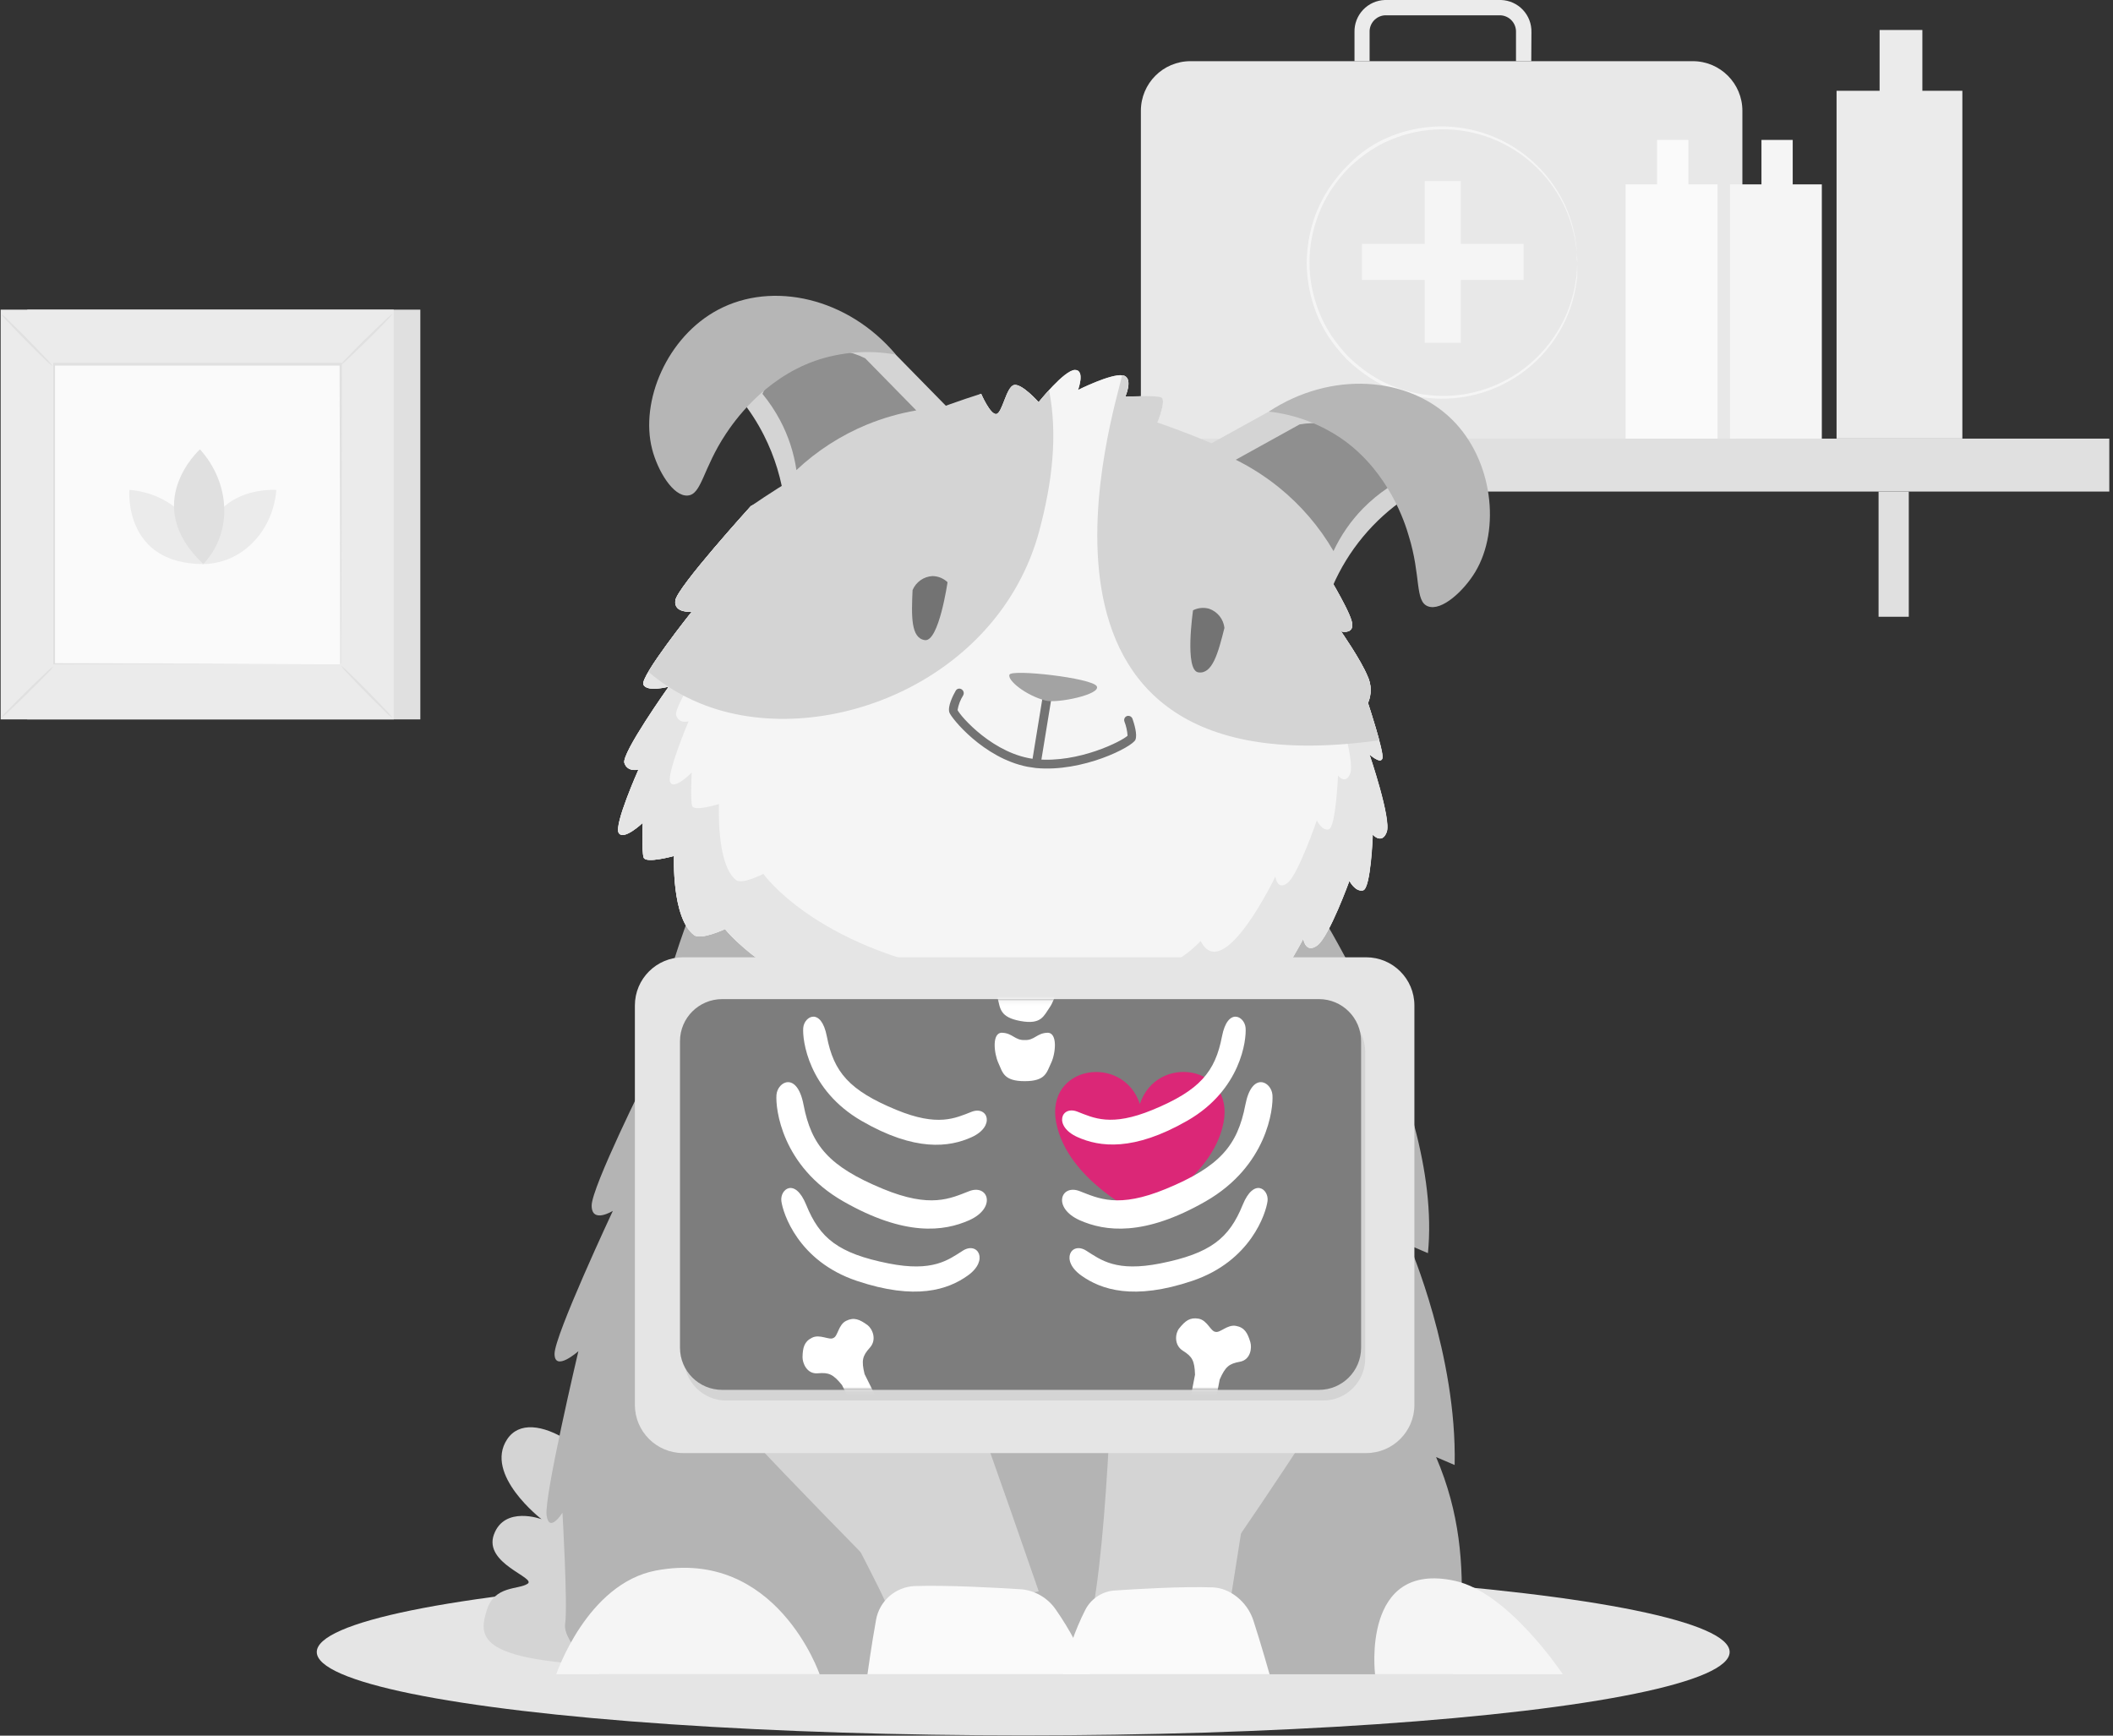 <svg width="476" height="391" viewBox="0 0 476 391" fill="none" xmlns="http://www.w3.org/2000/svg">
<rect x="0" y="0" width="476" height="391" fill="#333333" stroke="none"/>
<path d="M94.689 69.758H6.14V162.066H94.689V69.758Z" fill="#E0E0E0"/>
<path d="M88.696 69.758H0.146V162.066H88.696V69.758Z" fill="#EBEBEB"/>
<path d="M76.787 82.164H12.046V149.658H76.787V82.164Z" fill="#FAFAFA"/>
<path d="M12.045 150.098C11.576 150.768 11.036 151.385 10.434 151.939C9.389 153.022 7.932 154.499 6.311 156.1C4.691 157.701 3.186 159.14 2.083 160.156C1.524 160.745 0.903 161.272 0.232 161.729C0.708 161.07 1.248 160.46 1.843 159.907C2.888 158.814 4.346 157.337 5.976 155.736C7.606 154.134 9.111 152.687 10.204 151.67C10.767 151.089 11.383 150.562 12.045 150.098Z" fill="#E0E0E0"/>
<path d="M76.797 149.934C77.455 150.417 78.068 150.959 78.628 151.554C79.712 152.59 81.188 154.047 82.79 155.677C84.391 157.307 85.829 158.803 86.855 159.896C87.441 160.461 87.971 161.08 88.437 161.747C87.771 161.276 87.157 160.736 86.606 160.136C85.522 159.1 84.046 157.643 82.435 156.003C80.824 154.363 79.386 152.877 78.369 151.775C77.784 151.216 77.257 150.599 76.797 149.934Z" fill="#E0E0E0"/>
<path d="M76.615 82.347C77.096 81.684 77.638 81.068 78.235 80.507C79.28 79.423 80.728 77.946 82.358 76.345C83.988 74.744 85.484 73.305 86.587 72.289C87.145 71.697 87.766 71.167 88.437 70.707C87.957 71.365 87.418 71.978 86.826 72.538C85.781 73.622 84.324 75.099 82.694 76.709C81.064 78.32 79.558 79.749 78.465 80.765C77.904 81.355 77.284 81.885 76.615 82.347Z" fill="#E0E0E0"/>
<path d="M11.873 82.508C11.211 82.029 10.598 81.486 10.041 80.888C8.948 79.852 7.481 78.395 5.87 76.765C4.26 75.135 2.84 73.639 1.815 72.546C1.229 71.981 0.699 71.362 0.232 70.695C0.899 71.165 1.512 71.706 2.064 72.306C3.147 73.342 4.624 74.799 6.235 76.439C7.846 78.079 9.274 79.565 10.3 80.667C10.886 81.226 11.413 81.843 11.873 82.508Z" fill="#E0E0E0"/>
<path d="M76.615 149.661C76.615 149.661 76.615 149.546 76.615 149.335C76.615 149.124 76.615 148.798 76.615 148.376C76.615 147.532 76.615 146.315 76.615 144.733C76.615 141.54 76.615 136.889 76.615 130.983C76.615 119.16 76.548 102.323 76.5 82.148L76.711 82.359H12.151L12.401 82.12C12.401 106.887 12.401 130.062 12.401 149.613L12.19 149.402L58.953 149.508L72.089 149.565H75.56H76.452H76.759H75.598H72.175H59.087L12.19 149.671H11.988V149.469C11.988 129.918 11.988 106.743 11.988 81.976V81.727H12.238H76.797H77.017V82.148C77.017 102.371 76.941 119.266 76.912 131.117C76.912 137.004 76.912 141.664 76.855 144.819C76.855 146.382 76.855 147.59 76.855 148.424C76.855 148.817 76.855 149.115 76.855 149.383C76.855 149.651 76.615 149.661 76.615 149.661Z" fill="#E0E0E0"/>
<path d="M29.141 110.355C29.141 110.355 27.751 127.068 45.844 127.068C45.844 118.151 38.49 111.113 29.141 110.355Z" fill="#EBEBEB"/>
<path d="M62.251 110.376C62.251 110.376 45.538 108.986 45.538 127.079C54.455 127.079 61.493 119.725 62.251 110.376Z" fill="#EBEBEB"/>
<path d="M45.05 101.227C45.05 101.227 31.396 113.481 45.798 127.068C52.491 119.972 51.925 108.849 45.05 101.227Z" fill="#E0E0E0"/>
<path d="M344.952 13.784H341.512V7.272C341.553 6.317 341.22 5.385 340.585 4.672C339.949 3.959 339.061 3.521 338.109 3.452H311.924C310.974 3.524 310.089 3.963 309.456 4.676C308.823 5.389 308.492 6.319 308.533 7.272V13.784H305.13V7.272C305.077 5.403 305.766 3.589 307.046 2.227C308.325 0.865 310.092 0.064 311.961 0H338.146C340.016 0.061 341.786 0.86 343.069 2.223C344.351 3.586 345.041 5.401 344.989 7.272L344.952 13.784Z" fill="#EBEBEB"/>
<path d="M381.334 13.781H268.185C262.012 13.781 257.008 18.785 257.008 24.958V93.205C257.008 99.378 262.012 104.382 268.185 104.382H381.334C387.507 104.382 392.511 99.378 392.511 93.205V24.958C392.511 18.785 387.507 13.781 381.334 13.781Z" fill="#E8E8E8"/>
<path d="M329.087 40.789H320.959V77.208H329.087V40.789Z" fill="#F5F5F5"/>
<path d="M306.808 54.942V63.07H343.227V54.942H306.808Z" fill="#F5F5F5"/>
<path d="M355.321 59.088C355.321 59.088 355.321 58.917 355.321 58.599C355.321 58.28 355.26 57.766 355.211 57.154C355.211 56.836 355.211 56.481 355.15 56.101C355.089 55.722 355.015 55.293 354.942 54.877C354.806 53.822 354.593 52.779 354.305 51.755C353.593 48.923 352.454 46.215 350.927 43.725C346.92 37.117 340.541 32.289 333.094 30.228C325.647 28.166 317.693 29.027 310.86 32.634C309.583 33.337 308.356 34.126 307.187 34.997C305.991 35.889 304.854 36.858 303.784 37.898C302.727 38.989 301.745 40.15 300.846 41.375C298.98 43.885 297.529 46.679 296.549 49.65C294.476 55.801 294.476 62.461 296.549 68.612C297.523 71.583 298.969 74.378 300.834 76.888C301.741 78.113 302.726 79.278 303.784 80.376C304.855 81.416 305.991 82.385 307.187 83.278C308.356 84.148 309.583 84.938 310.86 85.64C312.125 86.304 313.434 86.88 314.777 87.366C319.833 89.207 325.289 89.664 330.581 88.689C334.778 87.9 338.76 86.232 342.266 83.796C345.773 81.359 348.724 78.208 350.927 74.549C352.454 72.06 353.593 69.352 354.305 66.519C354.593 65.495 354.806 64.452 354.942 63.397C355.015 62.932 355.101 62.516 355.15 62.173C355.199 61.83 355.15 61.439 355.211 61.12C355.211 60.508 355.297 60.031 355.321 59.676C355.346 59.321 355.321 59.186 355.321 59.186C355.342 59.349 355.342 59.513 355.321 59.676C355.321 60.031 355.321 60.508 355.321 61.12C355.321 61.447 355.321 61.802 355.321 62.185C355.321 62.577 355.211 63.005 355.15 63.471C355.026 64.536 354.83 65.591 354.562 66.629C353.876 69.497 352.762 72.246 351.257 74.782C349.051 78.515 346.076 81.737 342.531 84.233C338.985 86.73 334.949 88.445 330.691 89.264C325.312 90.296 319.755 89.873 314.593 88.04C313.221 87.548 311.883 86.963 310.59 86.289C309.28 85.559 308.02 84.741 306.82 83.841C305.599 82.932 304.438 81.947 303.343 80.891C302.262 79.775 301.256 78.59 300.332 77.341C298.421 74.776 296.937 71.919 295.937 68.882C294.923 65.757 294.391 62.496 294.358 59.211C294.397 55.922 294.929 52.658 295.937 49.528C296.945 46.497 298.428 43.646 300.332 41.081C301.256 39.832 302.262 38.646 303.343 37.531C304.396 36.433 305.521 35.407 306.71 34.458C307.901 33.551 309.157 32.733 310.468 32.01C311.761 31.336 313.098 30.751 314.471 30.259C319.628 28.426 325.181 28.004 330.556 29.035C334.817 29.852 338.855 31.566 342.403 34.063C345.951 36.56 348.927 39.782 351.135 43.517C352.639 46.053 353.754 48.802 354.44 51.67C354.708 52.708 354.905 53.763 355.027 54.828C355.089 55.293 355.162 55.709 355.199 56.052C355.236 56.395 355.199 56.799 355.199 57.13C355.199 57.729 355.199 58.219 355.199 58.574C355.263 58.739 355.305 58.912 355.321 59.088Z" fill="#F5F5F5"/>
<path d="M433.056 20.452V6.754H423.422V20.452H413.727V98.799H442.066V20.452H433.056Z" fill="#EBEBEB"/>
<path d="M475.166 98.812H241.4V110.736H475.166V98.812Z" fill="#E0E0E0"/>
<path d="M293.892 110.75H287.086V138.943H293.892V110.75Z" fill="#E0E0E0"/>
<path d="M429.995 110.75H423.189V138.943H429.995V110.75Z" fill="#E0E0E0"/>
<path d="M380.343 41.537V31.523H373.292V41.537H366.204V98.816H386.917V41.537H380.343Z" fill="#FAFAFA"/>
<path d="M403.847 41.537V31.523H396.808V41.537H389.72V98.816H410.408V41.537H403.847Z" fill="#F5F5F5"/>
<g clip-path="url(#clip0_1343_660)">
<ellipse cx="230.5" cy="372.164" rx="159.14" ry="18.782" fill="#E5E5E5"/>
<path d="M129.436 374.787C107.635 373.03 107.924 368.209 109.683 362.667C111.441 357.125 116.777 358.169 118.85 356.786C120.923 355.403 108.875 352.279 111.263 345.702C113.65 339.125 121.993 342.239 121.993 342.239C121.993 342.239 108.952 332.199 114.253 324.23C119.555 316.261 135.714 327.005 143.616 342.239C151.517 357.473 129.436 374.787 129.436 374.787Z" fill="#D4D4D4"/>
<path d="M327.35 377.17H135.069C135.069 377.17 126.708 370.016 127.312 365.84C127.915 361.665 126.708 340.778 126.708 340.778C126.708 340.778 123.726 345.548 123.132 341.372C122.537 337.197 130.294 304.394 130.294 304.394C130.294 304.394 124.924 309.164 124.924 304.989C124.924 300.813 138.059 272.781 138.059 272.781C138.059 272.781 133.284 275.759 133.284 271.584C133.284 267.408 145.816 242.329 145.816 242.329C146.36 238.773 147.022 235.115 147.838 231.373C151.566 214.349 157.775 197.965 166.266 182.742L292.712 198.197C292.712 198.197 325.26 245.919 321.674 282.303L317.494 280.521C317.494 280.521 328.242 305.277 327.69 330.034L323.51 328.243C328.921 340.872 329.678 352.448 329.185 364.032L325.005 362.242L327.35 377.17Z" fill="#B4B4B4"/>
<path d="M206.129 287.7C210.046 295.109 217.276 311.956 219.663 317.922C222.051 323.888 233.996 358.481 233.996 358.481C233.996 358.481 199.647 365.992 199.341 360.629C193.683 347.796 152.086 274.672 153.284 245.146C153.641 236.26 191.796 260.559 206.129 287.7Z" fill="#D4D4D4"/>
<path d="M288.591 289.289C287.495 294.738 277.444 358.882 277.444 358.882C277.444 358.882 245.245 367.955 246.196 362.659C250.308 339.651 250.911 291.971 251.37 285.911C252.22 275.065 278.005 235.456 288.685 242.068C294.955 245.946 289.067 286.845 288.591 289.289Z" fill="#D4D4D4"/>
<path d="M184.634 377.173H125.315C125.315 377.173 132.197 356.753 147.762 353.808C174.89 348.665 184.634 377.173 184.634 377.173Z" fill="#F5F5F5"/>
<path d="M309.764 377.169H352.048C352.048 377.169 339.908 358.786 327.767 356.13C306.612 351.496 309.764 377.169 309.764 377.169Z" fill="#F5F5F5"/>
<path d="M230.198 358.042C224.412 357.669 213.435 357.066 206.001 357.304C203.911 357.404 201.918 358.21 200.346 359.59C198.775 360.97 197.719 362.842 197.352 364.9C196.324 370.561 195.415 377.172 195.415 377.172H245.541C243.581 371.999 240.984 367.09 237.81 362.557C236.942 361.301 235.813 360.247 234.499 359.467C233.185 358.688 231.717 358.202 230.198 358.042Z" fill="#FAFAFA"/>
<path d="M250.835 358.323C256.153 357.958 266.263 357.364 273.196 357.601C277.079 357.737 280.996 360.835 282.363 365.087C284.165 370.654 286 377.172 286 377.172H239.459C240.469 372.162 242.146 367.31 244.446 362.745C245.051 361.529 245.955 360.487 247.072 359.714C248.189 358.941 249.483 358.462 250.835 358.323Z" fill="#FAFAFA"/>
<path d="M195.976 351.81C179.562 335.108 170.598 325.568 170.598 325.568L175.976 324.652L164.931 309.443L170.029 310.64L162.561 294.234L171.227 295.423L195.976 351.81Z" fill="#D4D4D4"/>
<path d="M276.45 350.028C287.894 333.326 294.019 323.804 294.019 323.804L288.489 322.904L295.081 307.678L290.434 308.875L292.567 282.922L284.997 293.666L276.45 350.028Z" fill="#D4D4D4"/>
<path d="M214.073 233.199C176.555 226.511 163.326 209.3 163.326 209.3C163.326 209.3 157.897 211.846 156.343 210.649C151.245 206.771 151.831 192.826 151.831 192.826C151.831 192.826 145.468 194.609 144.992 193.183C144.516 191.757 144.788 185.366 144.788 185.366C144.788 185.366 140.455 189.474 139.368 187.624C138.28 185.774 143.828 173.366 143.828 173.366C143.828 173.366 141.356 174.019 140.651 171.881C139.945 169.742 150.633 154.703 150.633 154.703C150.633 154.703 145.689 156.01 144.933 154.211C144.176 152.411 155.833 137.805 155.833 137.805C155.833 137.805 151.695 138.221 152.137 135.259C152.579 132.297 169.129 114.042 169.129 114.042L221.023 88.717C221.023 88.717 223.045 93.418 224.421 93.283C225.797 93.147 226.672 87.172 228.431 86.748C230.19 86.323 233.97 90.609 233.97 90.609C233.97 90.609 239.79 83.328 242.161 83.336C244.531 83.344 242.857 87.843 242.857 87.843C242.857 87.843 250.181 84.168 252.84 84.55C255.499 84.931 253.486 89.396 253.486 89.396C253.486 89.396 260.283 89.039 261.608 89.557C262.933 90.075 260.758 95.201 260.758 95.201C260.758 95.201 274.658 99.945 282.848 104.536C291.038 109.128 300.783 121.052 301.386 123.853C301.989 126.653 298.073 127.757 298.073 127.757C298.073 127.757 303.553 136.694 304.445 139.868C305.337 143.042 302.066 142.236 302.066 142.236C302.066 142.236 306.552 148.652 308.013 152.259C308.472 153.21 308.721 154.249 308.743 155.304C308.765 156.36 308.56 157.408 308.14 158.378C308.14 158.378 311.658 169.054 311.42 170.718C311.182 172.381 308.48 169.946 308.48 169.946C308.48 169.946 313.459 184.569 312.363 187.454C311.267 190.34 309.228 188.014 309.228 188.014C309.228 188.014 308.803 200.151 307.044 200.575C305.286 200.999 303.969 198.428 303.969 198.428C303.969 198.428 299.415 210.98 296.756 212.966C294.097 214.952 293.578 211.481 293.578 211.481C293.578 211.481 280.622 236.865 274.777 226.358C269.297 231.637 256.06 240.693 214.073 233.199Z" fill="#D4D4D4"/>
<path d="M214.073 233.199C176.555 226.511 163.326 209.3 163.326 209.3C163.326 209.3 157.897 211.846 156.343 210.649C151.245 206.771 151.831 192.826 151.831 192.826C151.831 192.826 145.468 194.609 144.992 193.183C144.516 191.757 144.788 185.366 144.788 185.366C144.788 185.366 140.455 189.474 139.368 187.624C138.28 185.774 143.828 173.366 143.828 173.366C143.828 173.366 141.356 174.019 140.651 171.881C139.945 169.742 150.633 154.703 150.633 154.703C150.633 154.703 145.689 156.01 144.933 154.211C144.176 152.411 155.833 137.805 155.833 137.805C155.833 137.805 151.695 138.221 152.137 135.259C152.579 132.297 169.129 114.042 169.129 114.042L221.023 88.717C221.023 88.717 223.045 93.418 224.421 93.283C225.797 93.147 226.672 87.172 228.431 86.748C230.19 86.323 233.97 90.609 233.97 90.609C233.97 90.609 239.79 83.328 242.161 83.336C244.531 83.344 242.857 87.843 242.857 87.843C242.857 87.843 250.181 84.168 252.84 84.55C255.499 84.931 253.486 89.396 253.486 89.396C253.486 89.396 260.283 89.039 261.608 89.557C262.933 90.075 260.758 95.201 260.758 95.201C260.758 95.201 274.658 99.945 282.848 104.536C291.038 109.128 300.783 121.052 301.386 123.853C301.989 126.653 298.073 127.757 298.073 127.757C298.073 127.757 303.553 136.694 304.445 139.868C305.337 143.042 302.066 142.236 302.066 142.236C302.066 142.236 306.552 148.652 308.013 152.259C308.472 153.21 308.721 154.249 308.743 155.304C308.765 156.36 308.56 157.408 308.14 158.378C308.14 158.378 311.658 169.054 311.42 170.718C311.182 172.381 308.48 169.946 308.48 169.946C308.48 169.946 313.459 184.569 312.363 187.454C311.267 190.34 309.228 188.014 309.228 188.014C309.228 188.014 308.803 200.151 307.044 200.575C305.286 200.999 303.969 198.428 303.969 198.428C303.969 198.428 299.415 210.98 296.756 212.966C294.097 214.952 293.578 211.481 293.578 211.481C293.578 211.481 280.622 236.865 274.777 226.358C269.297 231.637 256.06 240.693 214.073 233.199Z" fill="#F5F5F5"/>
<path d="M308.523 169.936C308.523 169.936 311.216 172.363 311.463 170.708C311.709 169.053 308.183 158.368 308.183 158.368C308.602 157.399 308.808 156.351 308.786 155.295C308.764 154.239 308.515 153.2 308.056 152.249C306.552 148.642 302.108 142.226 302.108 142.226C302.108 142.226 305.379 143.075 304.487 139.858C303.595 136.642 298.073 127.756 298.073 127.756C298.073 127.756 301.973 126.635 301.361 123.835C301.063 122.434 298.464 118.743 294.929 114.847C294.284 115.817 293.333 116.546 292.228 116.918C292.228 116.918 296.977 125.405 297.725 128.494C298.472 131.583 295.592 130.794 295.592 130.794C295.592 130.794 299.492 136.905 300.792 140.359C301.181 141.291 301.381 142.29 301.381 143.3C301.381 144.309 301.181 145.309 300.792 146.24C300.792 146.24 303.791 156.476 303.561 158.071C303.332 159.667 300.962 157.367 300.962 157.367C300.962 157.367 305.21 171.37 304.198 174.154C303.187 176.938 301.42 174.731 301.42 174.731C301.42 174.731 300.911 186.409 299.347 186.834C297.784 187.258 296.646 184.805 296.646 184.805C296.646 184.805 292.474 196.925 290.095 198.86C287.716 200.795 287.3 197.476 287.3 197.476C287.3 197.476 275.533 222.029 270.478 211.989C265.533 217.14 253.707 225.992 216.613 219.271C183.479 213.262 171.967 196.865 171.967 196.865C171.967 196.865 167.133 199.36 165.773 198.24C161.287 194.574 161.976 181.122 161.976 181.122C161.976 181.122 156.326 182.913 155.918 181.546C155.51 180.18 155.825 174.027 155.825 174.027C155.825 174.027 151.942 178.024 150.999 176.259C150.056 174.493 155.111 162.501 155.111 162.501C155.111 162.501 152.919 163.155 152.316 161.109C151.712 159.064 161.347 144.475 161.347 144.475C161.347 144.475 156.963 145.79 156.309 144.068C155.655 142.345 166.164 128.197 166.164 128.197C166.164 128.197 162.477 128.604 162.919 125.761C163.157 124.132 168.016 117.741 172.222 112.496L169.155 113.998C169.155 113.998 152.571 132.245 152.163 135.216C151.755 138.186 155.859 137.762 155.859 137.762C155.859 137.762 144.202 152.368 144.95 154.176C145.697 155.983 150.65 154.668 150.65 154.668C150.65 154.668 139.963 169.707 140.668 171.888C141.373 174.069 143.845 173.373 143.845 173.373C143.845 173.373 138.297 185.773 139.385 187.631C140.472 189.49 144.805 185.374 144.805 185.374C144.805 185.374 144.542 191.773 145.009 193.19C145.476 194.608 151.848 192.834 151.848 192.834C151.848 192.834 151.245 206.812 156.36 210.656C157.915 211.845 163.343 209.307 163.343 209.307C163.343 209.307 176.555 226.519 214.073 233.206C256.06 240.7 269.297 231.645 274.819 226.357C280.665 236.864 293.621 211.48 293.621 211.48C293.621 211.48 294.131 214.942 296.798 212.965C299.466 210.987 304.012 198.427 304.012 198.427C304.012 198.427 305.328 200.973 307.087 200.574C308.846 200.175 309.271 188.013 309.271 188.013C309.271 188.013 311.301 190.347 312.406 187.453C313.51 184.559 308.523 169.936 308.523 169.936Z" fill="#E5E5E5"/>
<path d="M234.165 119.432C237.02 108.662 238.32 98.053 236.323 87.869C234.981 89.337 233.97 90.593 233.97 90.593C233.97 90.593 230.189 86.349 228.431 86.731C226.672 87.113 225.805 93.122 224.42 93.266C223.036 93.411 221.022 88.7 221.022 88.7C202.591 94.527 185.126 103.05 169.197 113.992C166.911 116.538 152.595 132.391 152.205 135.209C151.763 138.196 155.9 137.755 155.9 137.755C155.9 137.755 148.815 146.624 146.062 151.334C147.455 152.53 148.925 153.633 150.463 154.636L150.718 154.576L150.599 154.737C152.885 156.216 155.306 157.475 157.829 158.497C184.489 169.344 224.947 154.152 234.165 119.432Z" fill="#D4D4D4"/>
<path d="M309.593 166.915L310.723 166.779C309.746 163.121 308.175 158.369 308.175 158.369C308.594 157.399 308.799 156.351 308.777 155.295C308.755 154.239 308.506 153.201 308.047 152.249C306.543 148.643 302.1 142.226 302.1 142.226C302.1 142.226 305.371 143.075 304.479 139.859C303.587 136.642 298.073 127.756 298.073 127.756C298.073 127.756 301.973 126.636 301.361 123.835C300.749 121.034 290.97 109.085 282.823 104.51C274.675 99.936 260.733 95.175 260.733 95.175C260.733 95.175 262.84 90.082 261.583 89.531C260.325 88.979 253.46 89.37 253.46 89.37C253.46 89.37 255.474 84.914 252.815 84.523H252.772C251.421 91.602 222.798 178.423 309.593 166.915Z" fill="#D4D4D4"/>
<path d="M231.49 172.738C221.541 170.803 214.243 161.705 213.861 160.483C213.436 159.117 214.71 156.613 215.296 155.603C215.358 155.492 215.443 155.395 215.544 155.318C215.645 155.241 215.761 155.186 215.885 155.156C216.008 155.125 216.137 155.121 216.262 155.142C216.387 155.164 216.507 155.211 216.613 155.281C216.838 155.418 217.001 155.637 217.069 155.891C217.137 156.145 217.105 156.416 216.979 156.647C216.34 157.655 215.91 158.78 215.713 159.957C216.316 161.306 223.945 170.141 233.469 171.041C242.993 171.941 252.738 166.967 254.013 165.737C253.936 164.647 253.698 163.574 253.307 162.554C253.261 162.435 253.24 162.308 253.243 162.18C253.247 162.052 253.276 161.927 253.329 161.811C253.382 161.694 253.458 161.59 253.552 161.503C253.646 161.417 253.756 161.35 253.877 161.306C254.128 161.231 254.399 161.256 254.632 161.377C254.865 161.497 255.042 161.703 255.126 161.951C255.482 162.97 256.264 165.465 255.78 166.645C255.117 168.249 243.885 174.02 233.367 173.018C232.739 172.934 232.144 172.84 231.49 172.738Z" fill="#737373"/>
<path d="M233.384 172.239C233.257 172.218 233.135 172.173 233.025 172.105C232.915 172.037 232.82 171.948 232.745 171.843C232.67 171.738 232.616 171.619 232.588 171.493C232.559 171.368 232.555 171.237 232.577 171.11L235.007 156.216C235.049 155.956 235.19 155.722 235.401 155.564C235.611 155.406 235.875 155.335 236.137 155.367C236.269 155.383 236.395 155.426 236.51 155.493C236.625 155.56 236.725 155.649 236.804 155.755C236.883 155.861 236.94 155.982 236.972 156.111C237.003 156.24 237.008 156.373 236.987 156.504L234.557 171.39C234.541 171.525 234.497 171.655 234.428 171.772C234.359 171.89 234.266 171.991 234.156 172.071C234.046 172.151 233.921 172.207 233.788 172.236C233.655 172.265 233.518 172.266 233.384 172.239Z" fill="#737373"/>
<path d="M235.542 157.828C231.124 156.682 226.876 153.262 227.403 151.98C227.93 150.699 245.984 152.727 247.063 154.586C248.141 156.445 238.091 158.515 235.542 157.828Z" fill="#A3A3A3"/>
<path d="M205.577 132.934C205.314 138.774 205.17 143.747 208.339 144.205C211.508 144.663 213.453 131.152 213.453 131.152C212.534 130.282 211.321 129.791 210.055 129.777C209.087 129.831 208.154 130.156 207.362 130.714C206.571 131.272 205.952 132.042 205.577 132.934Z" fill="#737373"/>
<path d="M176.775 113.499C176.122 108.117 174.535 102.89 172.086 98.052C170.581 95.078 168.755 92.278 166.64 89.701C167.268 88.403 172.544 77.913 184.32 75.587C189.474 74.632 194.798 75.334 199.528 77.59L215.279 93.656C200.838 96.54 187.498 103.415 176.775 113.499Z" fill="#D4D4D4"/>
<path d="M179.41 105.898C178.842 102.017 177.618 98.26 175.79 94.788C174.653 92.635 173.301 90.602 171.755 88.72C172.171 87.803 175.723 80.445 184.049 79.019C187.757 78.442 191.552 79.035 194.906 80.717L206.41 92.454C202.607 93.115 198.887 94.184 195.314 95.645C189.433 98.068 184.043 101.542 179.41 105.898Z" fill="#8F8F8F"/>
<path d="M154.873 111.633C151.602 111.837 148.144 106.015 146.904 101.177C144.126 90.34 150.302 75.844 161.772 69.776C174.006 63.258 191.007 67.034 201.814 79.884C195.712 78.785 189.431 79.273 183.573 81.301C171.899 85.451 165.289 95.092 163.556 97.689C158.28 105.599 158.093 111.464 154.873 111.633Z" fill="#B6B6B6"/>
<path d="M300.188 132.093C303.685 124.005 309.425 117.085 316.73 112.149C316.501 110.723 314.453 99.164 303.833 93.571C299.171 91.181 293.87 90.331 288.693 91.144L268.991 102.032C282.013 108.923 292.826 119.342 300.188 132.093Z" fill="#D4D4D4"/>
<path d="M300.4 124.14C302.064 120.584 304.316 117.333 307.061 114.525C308.769 112.793 310.648 111.237 312.669 109.882C312.524 108.889 311.233 100.818 303.663 97.067C300.271 95.466 296.465 94.957 292.771 95.607L278.387 103.568C281.841 105.286 285.097 107.375 288.098 109.797C293.039 113.79 297.208 118.651 300.4 124.14Z" fill="#8F8F8F"/>
<path d="M321.699 136.598C324.775 137.727 329.754 133.127 332.328 128.858C338.097 119.259 336.321 103.609 327.094 94.503C317.231 84.768 299.907 83.47 285.838 92.72C291.998 93.415 297.875 95.68 302.906 99.298C312.898 106.614 316.5 117.732 317.35 120.727C320.17 129.817 318.675 135.486 321.699 136.598Z" fill="#B6B6B6"/>
<path d="M275.83 141.455C274.411 147.125 273.12 151.928 269.951 151.47C266.782 151.012 268.761 137.483 268.761 137.483C269.881 136.917 271.173 136.792 272.381 137.135C273.307 137.455 274.122 138.03 274.733 138.795C275.344 139.56 275.724 140.483 275.83 141.455Z" fill="#737373"/>
<path d="M307.758 215.656H153.887C147.886 215.656 143.021 220.516 143.021 226.511V316.49C143.021 322.485 147.886 327.345 153.887 327.345H307.758C313.76 327.345 318.625 322.485 318.625 316.49V226.511C318.625 220.516 313.76 215.656 307.758 215.656Z" fill="#E5E5E5"/>
<path d="M298.047 227.484H163.606C158.361 227.484 154.108 231.733 154.108 236.973V306.023C154.108 311.263 158.361 315.511 163.606 315.511H298.047C303.293 315.511 307.545 311.263 307.545 306.023V236.973C307.545 231.733 303.293 227.484 298.047 227.484Z" fill="#D4D4D4"/>
<path d="M297.122 225.078H162.681C157.435 225.078 153.183 229.326 153.183 234.567V303.617C153.183 308.857 157.435 313.105 162.681 313.105H297.122C302.368 313.105 306.62 308.857 306.62 303.617V234.567C306.62 229.326 302.368 225.078 297.122 225.078Z" fill="#7D7D7D"/>
<mask id="mask0_1343_660" style="mask-type:luminance" maskUnits="userSpaceOnUse" x="153" y="225" width="154" height="89">
<path d="M297.375 225.039H162.935C157.689 225.039 153.436 229.287 153.436 234.528V303.578C153.436 308.818 157.689 313.066 162.935 313.066H297.375C302.621 313.066 306.874 308.818 306.874 303.578V234.528C306.874 229.287 302.621 225.039 297.375 225.039Z" fill="white"/>
</mask>
<g mask="url(#mask0_1343_660)">
<path d="M256.783 248.707C252.977 237.267 235.407 240 237.939 252.951C240.471 265.902 256.783 273.591 256.783 273.591C256.783 273.591 273.087 265.876 275.619 252.942C278.15 240.008 260.581 237.233 256.783 248.707Z" fill="#DB2777"/>
<path d="M198.917 267.831C186.725 262.798 182.774 258.012 181.016 248.888C179.563 241.292 175.153 243.618 174.915 246.664C174.678 249.711 176.071 262.696 189.97 270.64C203.87 278.584 212.612 277.43 218.355 274.884C224.566 272.074 222.603 266.694 218.355 268.332C214.107 269.97 209.69 272.278 198.917 267.831Z" fill="white"/>
<path d="M201.899 250.017C191.262 245.629 187.804 241.479 186.267 233.485C184.992 226.856 181.169 228.893 180.948 231.55C180.727 234.206 182.019 245.528 194.091 252.512C206.164 259.497 213.853 258.453 218.866 256.187C224.278 253.734 222.536 249.041 218.866 250.467C215.195 251.893 211.296 253.896 201.899 250.017Z" fill="white"/>
<path d="M200.157 284.619C188.857 282.37 184.66 278.942 181.619 271.431C179.07 265.176 175.672 267.917 176.02 270.582C176.368 273.247 179.75 284.093 193.012 288.549C206.274 293.005 213.547 290.543 218.024 287.344C222.858 283.898 220.242 279.629 216.911 281.742C213.581 283.856 210.123 286.597 200.157 284.619Z" fill="white"/>
<path d="M212.706 337.381C210.242 337.602 209.265 337.203 207.268 334.75L194.762 309.544C194.015 306.471 194.286 305.453 195.952 303.603C197.617 301.753 196.495 299.308 195.425 298.511C193.666 297.238 192.4 296.669 190.616 297.552C188.832 298.434 188.772 301.023 187.744 301.413C186.81 301.99 184.72 300.471 182.936 301.354C181.152 302.236 180.837 303.594 180.786 305.75C180.786 307.082 181.763 309.595 184.236 309.374C186.708 309.153 187.677 309.561 189.673 312.013L202.188 337.245C202.935 340.317 202.663 341.344 200.998 343.186C199.333 345.028 200.718 347.345 201.797 348.125C203.547 349.39 204.821 349.959 206.606 349.076C208.39 348.193 208.441 345.613 209.469 345.214C210.403 344.637 212.493 346.156 214.277 345.274C216.062 344.391 216.384 343.033 216.435 340.878C216.452 339.579 215.153 337.194 212.706 337.381Z" fill="white"/>
<path d="M262.646 267.831C274.838 262.798 278.788 258.012 280.547 248.888C282 241.292 286.409 243.618 286.647 246.664C286.885 249.711 285.466 262.688 271.592 270.64C257.718 278.592 248.95 277.43 243.207 274.884C236.996 272.074 238.959 266.694 243.207 268.332C247.455 269.97 251.873 272.278 262.646 267.831Z" fill="white"/>
<path d="M259.662 250.017C270.299 245.629 273.757 241.445 275.278 233.485C276.553 226.856 280.376 228.893 280.597 231.55C280.817 234.206 279.569 245.528 267.47 252.47C255.372 259.412 247.709 258.411 242.696 256.145C237.284 253.692 239.026 248.999 242.696 250.425C246.366 251.85 250.266 253.896 259.662 250.017Z" fill="white"/>
<path d="M261.404 284.619C272.704 282.37 276.901 278.942 279.942 271.431C282.491 265.176 285.89 267.917 285.541 270.582C285.193 273.247 281.811 284.093 268.592 288.549C255.372 293.005 248.057 290.543 243.58 287.344C238.745 283.898 241.362 279.629 244.693 281.742C248.023 283.856 251.438 286.597 261.404 284.619Z" fill="white"/>
<path d="M259.332 341.329C261.762 340.887 262.603 340.234 263.869 337.34L269.205 309.689C269.103 306.524 268.576 305.607 266.477 304.292C264.379 302.976 264.778 300.303 265.628 299.267C266.979 297.57 268.049 296.721 270.012 297.069C271.974 297.417 272.705 299.921 273.801 300.031C274.854 300.337 276.469 298.334 278.423 298.69C280.377 299.047 281.048 300.294 281.668 302.357C282.051 303.63 281.745 306.328 279.315 306.77C276.885 307.211 276.044 307.865 274.769 310.759L269.434 338.409C269.536 341.575 270.071 342.483 272.161 343.798C274.251 345.114 273.538 347.736 272.713 348.772C271.363 350.469 270.284 351.318 268.33 350.97C266.375 350.622 265.636 348.118 264.54 348.008C263.487 347.702 261.873 349.705 259.919 349.349C257.964 348.992 257.293 347.753 256.673 345.683C256.308 344.41 256.911 341.77 259.332 341.329Z" fill="white"/>
<path d="M235.943 232.657C233.564 232.734 233.02 234.405 230.845 234.295C228.653 234.405 228.101 232.734 225.748 232.657C223.394 232.581 223.921 237.3 224.898 239.447C225.875 241.594 226.079 243.563 230.845 243.563C235.611 243.563 235.773 241.56 236.792 239.447C237.812 237.333 238.313 232.581 235.943 232.657Z" fill="white"/>
<path d="M236.783 220.123C234.43 219.801 233.606 221.354 231.465 220.879C229.281 220.616 229.027 218.876 226.699 218.401C224.371 217.925 224.15 222.644 224.753 224.927C225.356 227.21 225.229 229.171 229.91 230.019C234.591 230.868 235.11 228.874 236.452 226.955C237.794 225.037 239.137 220.446 236.783 220.123Z" fill="white"/>
</g>
</g>
<defs>
<clipPath id="clip0_1343_660">
<rect width="318.28" height="325.547" fill="white" transform="translate(71.36 65.398)"/>
</clipPath>
</defs>
</svg>
